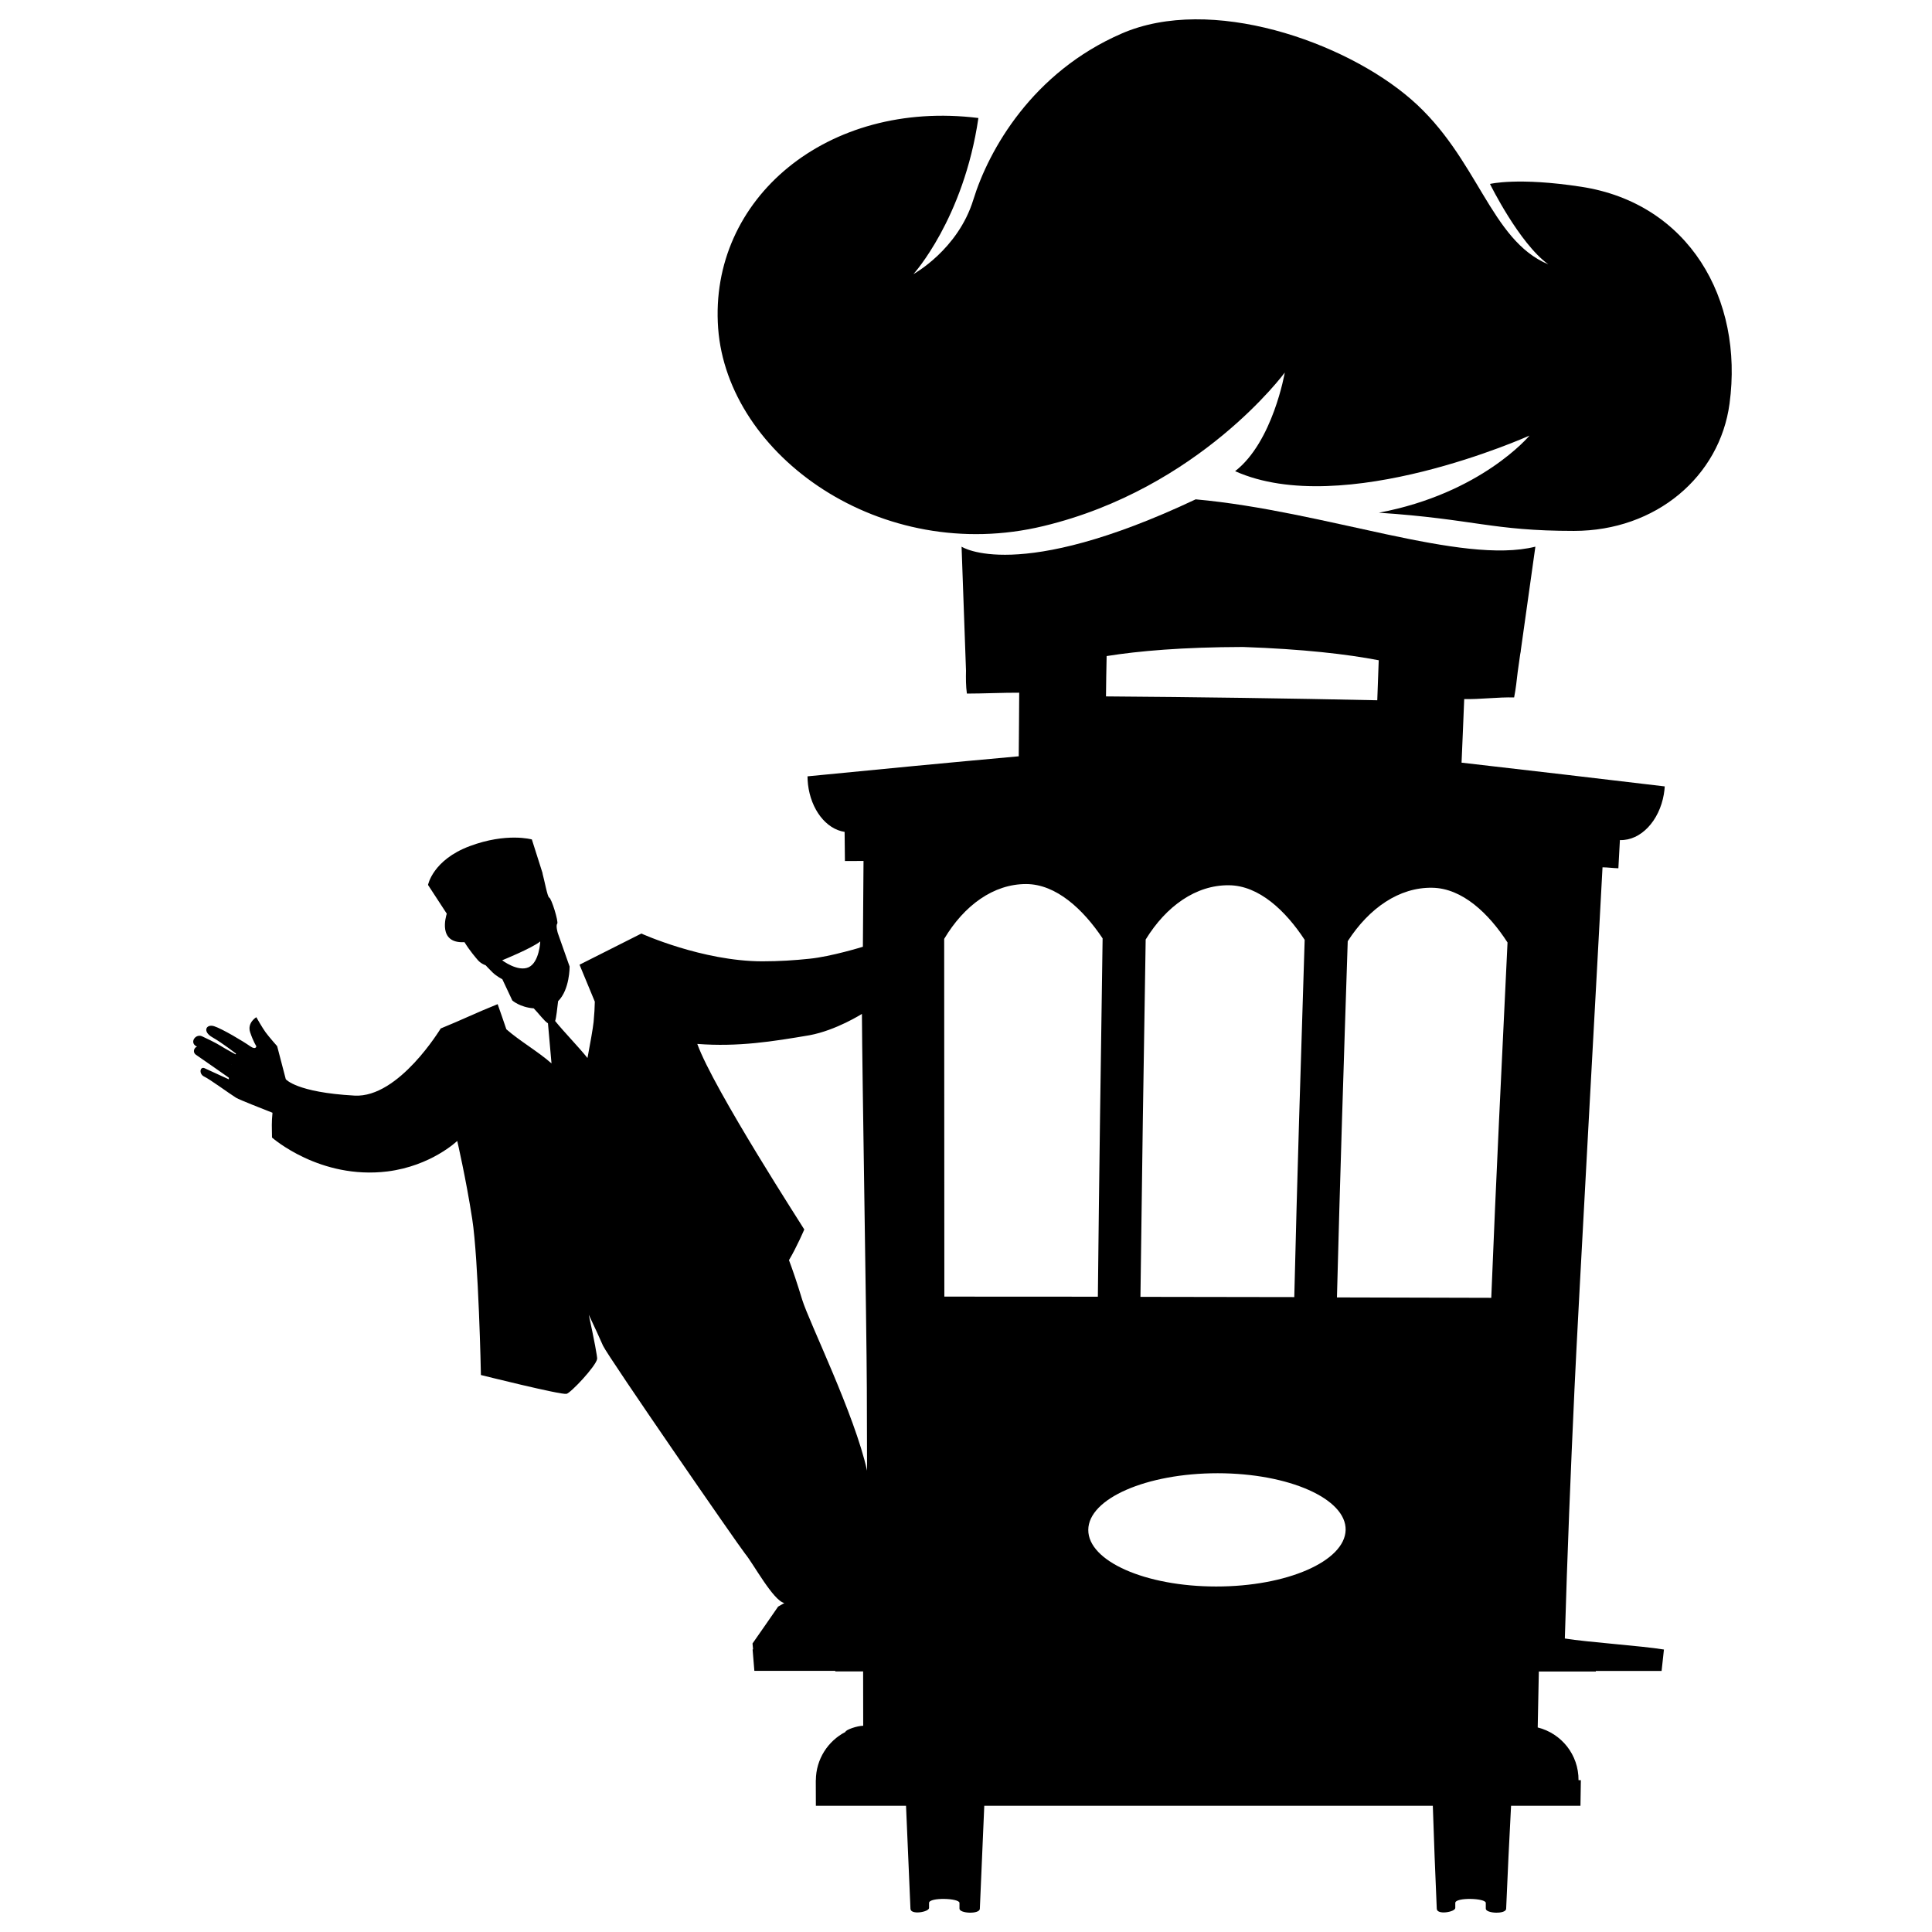 <svg
  width="24"
  height="24"
  viewBox="0 0 24 24"
  fill="none"
  xmlns="http://www.w3.org/2000/svg"
>
  <path
    d="M19.642 2.32C18.855 2.199 18.509 2.285 18.509 2.285C18.509 2.285 18.871 3.022 19.234 3.284C18.511 2.983 18.363 1.96 17.533 1.237C16.704 0.514 15.038 -0.065 13.933 0.417C12.826 0.898 12.283 1.859 12.091 2.481C11.9 3.103 11.347 3.405 11.347 3.405C11.347 3.405 11.97 2.721 12.154 1.466C10.279 1.233 8.804 2.467 8.921 4.077C9.038 5.663 10.948 7.021 12.962 6.535C14.902 6.069 15.96 4.628 15.96 4.628C15.96 4.628 15.812 5.491 15.343 5.853C16.683 6.455 19 5.411 19 5.411C19 5.411 18.405 6.129 17.129 6.369C18.32 6.449 18.532 6.595 19.552 6.595C20.573 6.595 21.364 5.917 21.485 5.014C21.661 3.711 20.977 2.524 19.642 2.32Z"
    fill="currentColor"
  />
  <path
    d="M20.669 9.866C20.669 9.865 20.669 9.865 20.669 9.864C20.674 9.833 20.679 9.801 20.68 9.769C19.838 9.669 18.997 9.57 18.156 9.474C18.167 9.21 18.179 8.947 18.189 8.683V8.684C18.385 8.689 18.614 8.658 18.809 8.664C18.831 8.553 18.841 8.451 18.853 8.35L18.884 8.13C18.886 8.115 18.889 8.101 18.892 8.087C18.892 8.087 18.892 8.087 18.891 8.086L19.073 6.791C18.153 7.02 16.469 6.349 14.853 6.203C12.634 7.251 11.945 6.791 11.945 6.791L12 8.33C11.998 8.426 11.998 8.523 12.011 8.616C12.206 8.616 12.466 8.604 12.661 8.605C12.661 8.605 12.661 8.605 12.661 8.604C12.659 8.869 12.658 9.133 12.655 9.395C11.779 9.474 10.905 9.558 10.031 9.644C10.031 9.677 10.034 9.71 10.037 9.742V9.743C10.073 10.054 10.26 10.299 10.492 10.334C10.493 10.454 10.495 10.575 10.496 10.696C10.572 10.696 10.649 10.696 10.727 10.695L10.719 11.761C10.719 11.761 10.326 11.883 10.054 11.91C9.875 11.929 9.678 11.942 9.468 11.942C8.722 11.94 7.968 11.597 7.967 11.597C7.71 11.726 7.455 11.854 7.199 11.984C7.199 11.984 7.273 12.163 7.389 12.443C7.388 12.513 7.383 12.599 7.374 12.695C7.365 12.779 7.332 12.962 7.298 13.143C7.185 13.002 7.01 12.824 6.896 12.683C6.91 12.648 6.922 12.525 6.933 12.437C7.079 12.292 7.076 12.007 7.076 12.007C7.027 11.868 6.978 11.728 6.929 11.59C6.929 11.59 6.902 11.499 6.922 11.475C6.941 11.452 6.85 11.157 6.822 11.15C6.801 11.143 6.763 10.936 6.74 10.853V10.847L6.607 10.428C6.607 10.428 6.295 10.339 5.835 10.511C5.375 10.683 5.317 10.993 5.317 10.993L5.55 11.35C5.54 11.383 5.435 11.723 5.77 11.704C5.836 11.812 5.914 11.901 5.937 11.928C5.976 11.973 6.033 11.991 6.033 11.991C6.033 11.991 6.066 12.028 6.119 12.08C6.173 12.132 6.24 12.164 6.24 12.164C6.281 12.252 6.323 12.34 6.364 12.428C6.364 12.428 6.458 12.513 6.63 12.526C6.686 12.582 6.76 12.684 6.807 12.712C6.818 12.851 6.84 13.072 6.851 13.21C6.688 13.065 6.455 12.931 6.29 12.786C6.254 12.679 6.217 12.574 6.182 12.474C5.922 12.578 5.733 12.671 5.475 12.776C5.473 12.777 4.955 13.64 4.405 13.61C3.678 13.57 3.55 13.406 3.55 13.406C3.514 13.269 3.479 13.133 3.443 12.996C3.443 12.996 3.337 12.876 3.299 12.823C3.26 12.77 3.184 12.636 3.184 12.636C3.184 12.636 3.069 12.704 3.107 12.822C3.146 12.939 3.184 12.996 3.184 12.996C3.184 12.996 3.182 13.049 3.105 12.995C3.028 12.94 2.759 12.779 2.66 12.748C2.562 12.717 2.511 12.813 2.637 12.885C2.764 12.957 2.932 13.089 2.932 13.089C2.928 13.1 2.931 13.088 2.927 13.098C2.927 13.098 2.794 13.026 2.741 12.992C2.687 12.957 2.543 12.888 2.509 12.873C2.43 12.839 2.353 12.947 2.436 12.996C2.439 12.998 2.445 13.001 2.448 13.002C2.416 13.009 2.385 13.069 2.436 13.104C2.498 13.146 2.843 13.387 2.842 13.387C2.841 13.399 2.845 13.394 2.843 13.408C2.843 13.408 2.58 13.287 2.542 13.27C2.483 13.244 2.468 13.342 2.537 13.374C2.606 13.406 2.851 13.586 2.933 13.637C2.981 13.665 3.269 13.777 3.385 13.823C3.373 13.944 3.377 14.008 3.379 14.131C3.379 14.131 3.972 14.656 4.813 14.552C5.357 14.484 5.68 14.173 5.68 14.173C5.68 14.173 5.789 14.643 5.866 15.142C5.944 15.643 5.975 17.081 5.974 17.081C5.975 17.081 6.965 17.329 7.037 17.315C7.089 17.305 7.404 16.97 7.418 16.881C7.421 16.857 7.383 16.651 7.314 16.332C7.383 16.478 7.46 16.644 7.491 16.717C7.56 16.863 9.164 19.185 9.257 19.302C9.356 19.421 9.605 19.883 9.742 19.913C9.743 19.913 9.743 19.913 9.744 19.913C9.719 19.928 9.693 19.943 9.666 19.958C9.56 20.111 9.455 20.264 9.348 20.416C9.35 20.441 9.352 20.464 9.355 20.489C9.353 20.489 9.351 20.49 9.349 20.49C9.356 20.578 9.364 20.667 9.371 20.756C9.706 20.756 10.041 20.756 10.376 20.756C10.376 20.758 10.376 20.76 10.376 20.763C10.491 20.763 10.607 20.763 10.722 20.763C10.723 20.988 10.723 21.214 10.723 21.438C10.649 21.438 10.502 21.489 10.502 21.515C10.285 21.627 10.136 21.854 10.135 22.114H10.134C10.134 22.22 10.134 22.326 10.135 22.432H10.505H10.824H11.142H11.255C11.274 22.858 11.292 23.284 11.31 23.71C11.31 23.792 11.541 23.752 11.541 23.701C11.541 23.649 11.541 23.71 11.541 23.639C11.541 23.567 11.919 23.578 11.919 23.639C11.919 23.7 11.919 23.649 11.919 23.71C11.919 23.771 12.172 23.782 12.172 23.71C12.191 23.284 12.209 22.858 12.227 22.432C13.03 22.432 13.832 22.432 14.635 22.432C14.742 22.432 14.848 22.432 14.954 22.432C15.061 22.432 15.167 22.432 15.274 22.432C15.381 22.432 15.487 22.432 15.594 22.432C16.329 22.432 17.064 22.432 17.799 22.432C17.813 22.858 17.829 23.284 17.848 23.71C17.848 23.792 18.078 23.752 18.078 23.701C18.078 23.649 18.078 23.71 18.078 23.639C18.078 23.567 18.458 23.578 18.457 23.639C18.457 23.7 18.457 23.649 18.457 23.71C18.457 23.771 18.71 23.782 18.71 23.71C18.728 23.284 18.748 22.858 18.771 22.432C19.058 22.432 19.346 22.432 19.633 22.432C19.634 22.326 19.636 22.22 19.638 22.114H19.609C19.611 21.798 19.397 21.533 19.102 21.459C19.107 21.228 19.111 20.996 19.116 20.764C19.352 20.764 19.587 20.764 19.824 20.764C19.824 20.762 19.824 20.76 19.824 20.757C20.096 20.757 20.369 20.757 20.641 20.757C20.651 20.668 20.66 20.58 20.67 20.491C20.392 20.445 19.718 20.4 19.439 20.354C19.469 19.321 19.511 18.286 19.559 17.252C19.427 17.252 19.69 17.251 19.559 17.251C19.593 16.477 19.867 11.549 19.907 10.774C19.978 10.775 20.033 10.784 20.104 10.786C20.11 10.669 20.116 10.553 20.123 10.436C20.384 10.444 20.613 10.195 20.669 9.866ZM6.566 12.016C6.431 12.076 6.238 11.929 6.238 11.929C6.238 11.929 6.608 11.779 6.711 11.695C6.712 11.695 6.7 11.955 6.566 12.016ZM2.872 13.221C2.873 13.219 2.874 13.219 2.874 13.222C2.874 13.222 2.873 13.221 2.872 13.221ZM10.771 18.269C10.617 17.57 10.05 16.422 9.965 16.145C9.903 15.94 9.848 15.779 9.801 15.654C9.9 15.487 9.991 15.273 9.991 15.273C9.995 15.274 8.864 13.53 8.662 12.968C9.172 13.007 9.602 12.937 10.057 12.86C10.389 12.798 10.707 12.595 10.707 12.595C10.711 13.378 10.765 16.462 10.768 17.241C10.631 17.241 10.904 17.241 10.768 17.241C10.769 17.428 10.77 18.081 10.771 18.269ZM13.747 8.15C14.146 8.086 14.693 8.039 15.44 8.037C16.187 8.063 16.731 8.126 17.127 8.202C17.121 8.368 17.115 8.533 17.109 8.699C15.985 8.675 14.861 8.659 13.739 8.651C13.741 8.484 13.743 8.318 13.747 8.15ZM16.207 11.675C16.159 13.192 16.114 14.611 16.078 16.113C15.44 16.112 14.804 16.111 14.167 16.11C14.185 14.638 14.207 13.16 14.232 11.671C14.488 11.254 14.858 10.993 15.265 10.997C15.639 10.999 15.971 11.314 16.207 11.675ZM11.731 16.107C11.73 14.634 11.73 13.155 11.729 11.663C11.978 11.245 12.343 10.981 12.748 10.982C13.12 10.983 13.456 11.296 13.697 11.657C13.674 13.181 13.654 14.603 13.638 16.108C13.002 16.108 12.367 16.107 11.731 16.107ZM15.107 19.708C14.228 19.708 13.517 19.393 13.519 19.005C13.521 18.616 14.241 18.301 15.127 18.301C16.012 18.302 16.724 18.618 16.716 19.006C16.706 19.394 15.987 19.709 15.107 19.708ZM18.525 16.122C17.885 16.12 17.246 16.118 16.608 16.117C16.646 14.649 16.693 13.174 16.742 11.692C17.008 11.279 17.383 11.021 17.791 11.028C18.165 11.033 18.495 11.348 18.727 11.708C18.655 13.213 18.585 14.624 18.525 16.122Z"
    fill="currentColor"
  />
</svg>
